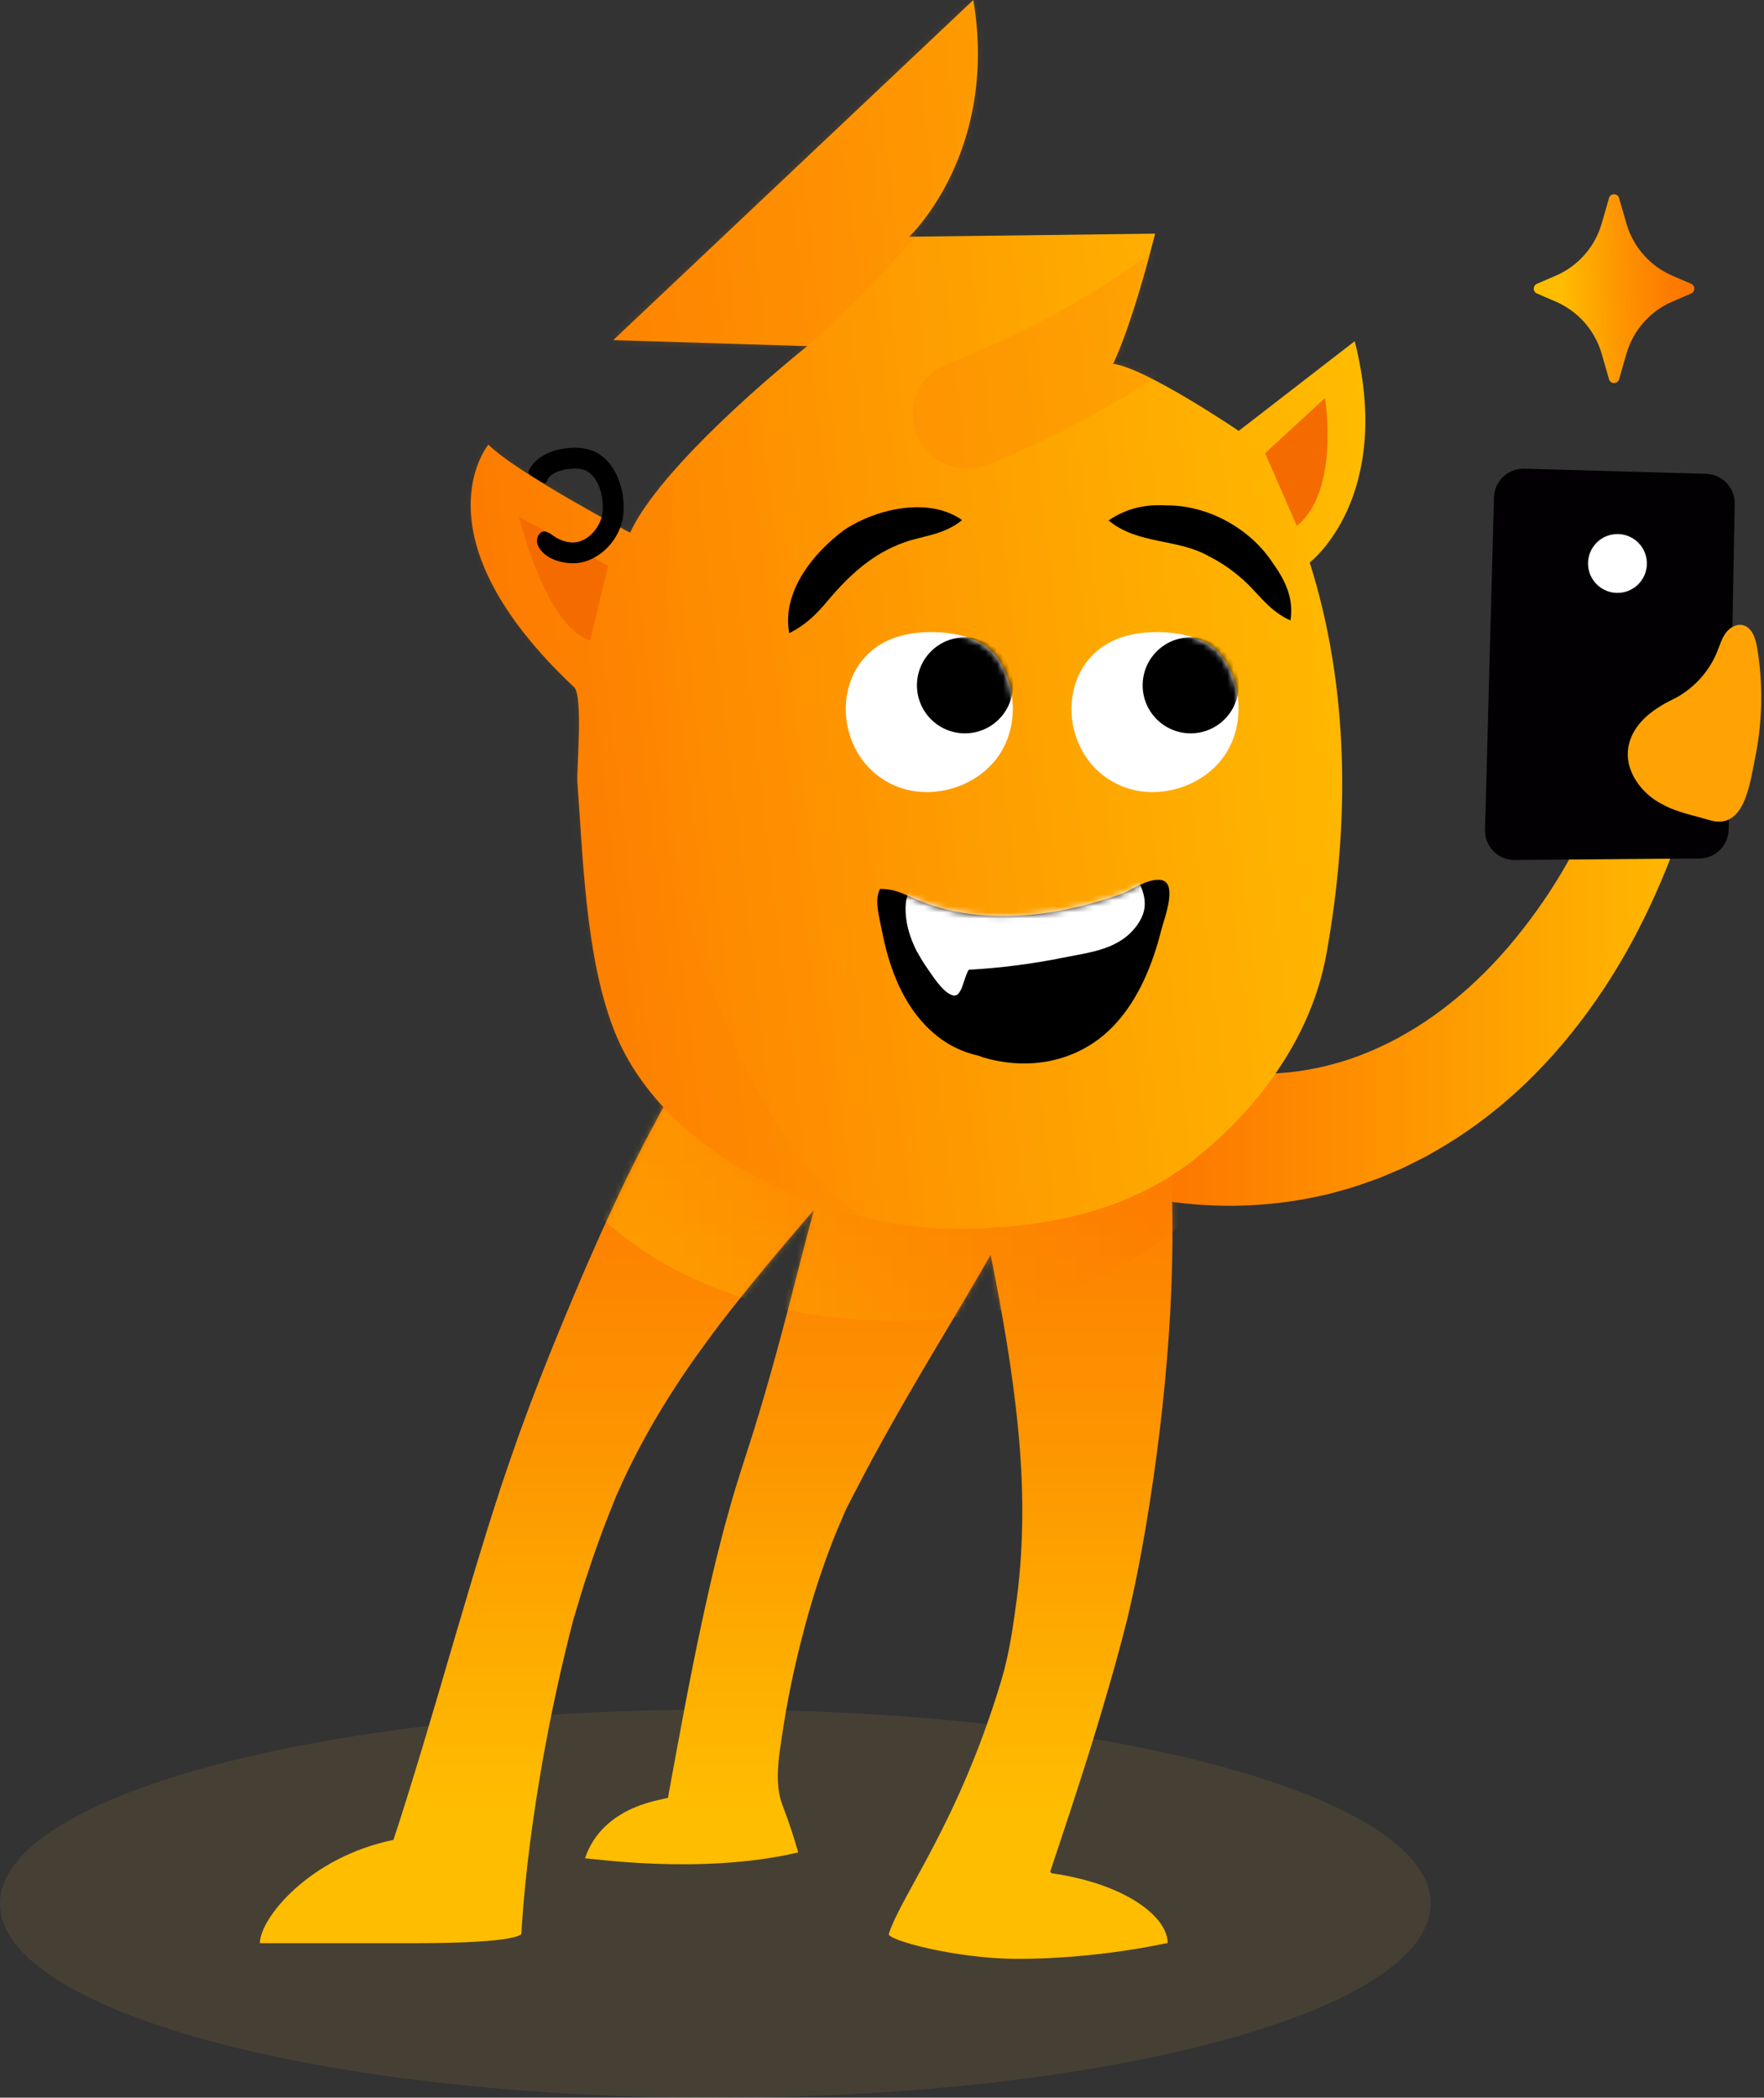 <svg width="291" height="346" viewBox="0 0 291 346" fill="none" xmlns="http://www.w3.org/2000/svg">
<rect x="0" y="0" width="291" height="346" fill="#333333" stroke="none"/>
<path opacity="0.1" d="M118 346C183.17 346 236 331.673 236 314C236 296.327 183.17 282 118 282C52.83 282 0 296.327 0 314C0 331.673 52.83 346 118 346Z" fill="#F8BC40"/>
<path d="M175.544 166.073C179.391 168.805 183.452 171.13 187.684 172.93C191.917 174.731 196.299 175.995 200.767 176.638C209.672 177.934 218.897 176.734 227.373 172.823C235.87 168.977 243.553 162.644 249.907 154.897C253.089 151.018 256.003 146.818 258.543 142.328C261.104 137.849 263.365 133.156 265.39 128.313L278.591 133.07C275.012 144.107 270.233 155.015 263.322 164.948C259.882 169.909 255.939 174.634 251.439 178.92C246.939 183.196 241.86 187.031 236.277 190.16C235.934 190.353 235.591 190.567 235.238 190.75L234.166 191.296L232.002 192.378C231.295 192.753 230.523 193.032 229.794 193.364L227.555 194.307C226.033 194.853 224.501 195.411 222.948 195.904L220.59 196.568C219.808 196.782 219.015 197.018 218.211 197.168C211.836 198.625 205.214 199.161 198.678 198.764C192.131 198.379 185.681 197.082 179.541 195.068C173.401 193.043 167.561 190.31 162.107 187.085L175.566 166.084L175.544 166.073Z" fill="url(#paint0_linear_4933_443360)"/>
<path fill-rule="evenodd" clip-rule="evenodd" d="M280.348 141.6L249.875 141.857C247.121 141.878 244.903 139.618 244.978 136.864L246.457 82.035C246.532 79.345 248.771 77.235 251.45 77.31L281.441 78.156C284.109 78.231 286.209 80.438 286.167 83.106L285.17 136.832C285.117 139.468 282.984 141.578 280.348 141.6Z" fill="#020002"/>
<path d="M266.826 97.797C269.507 97.797 271.68 95.624 271.68 92.943C271.68 90.262 269.507 88.089 266.826 88.089C264.145 88.089 261.972 90.262 261.972 92.943C261.972 95.624 264.145 97.797 266.826 97.797Z" fill="white"/>
<path fill-rule="evenodd" clip-rule="evenodd" d="M274.787 132.953C274.209 132.674 273.63 132.353 273.073 131.988C270.223 130.092 268.069 126.738 268.605 123.363C269.226 119.387 272.698 116.955 275.998 115.337C279.266 113.741 281.934 110.837 283.284 107.472C283.702 106.444 284.013 105.351 284.656 104.451C285.299 103.551 286.413 102.865 287.495 103.111C288.995 103.454 289.595 105.244 289.853 106.765C290.892 112.862 290.753 119.141 289.499 125.195C288.663 129.202 287.795 136.992 282.052 135.289C279.588 134.56 277.08 134.067 274.776 132.963L274.787 132.953Z" fill="#FFA305"/>
<path d="M193.321 197.35C193.278 196.043 193.256 194.735 193.16 193.417C193.106 192.764 193.031 192.099 192.935 191.435C192.881 191.103 192.828 190.771 192.753 190.428C192.689 190.074 192.613 189.785 192.496 189.324C190.963 183.227 185.852 178.341 179.23 177.452C173.401 176.67 167.894 179.166 164.561 183.527C163.479 182.284 162.193 181.17 160.704 180.27C155.679 177.238 149.668 177.259 144.835 179.809C144.546 176.027 142.917 172.319 139.96 169.491C133.595 163.415 123.512 163.662 117.447 170.026C117.083 170.412 116.847 170.68 116.579 171.001C116.322 171.312 116.076 171.623 115.84 171.934C115.369 172.566 114.94 173.209 114.522 173.862C113.708 175.18 112.926 176.509 112.143 177.838C110.6 180.495 109.111 183.163 107.686 185.874C104.804 191.264 102.146 196.782 99.618 202.343C98.985 203.736 98.364 205.129 97.753 206.533C97.132 207.926 96.521 209.329 95.921 210.733C94.721 213.551 93.542 216.369 92.374 219.198C90.049 224.855 87.799 230.566 85.709 236.374C85.184 237.821 84.681 239.299 84.177 240.746L82.698 245.075C81.788 247.968 80.813 250.829 79.955 253.7C78.177 259.433 76.494 265.155 74.812 270.855C73.141 276.566 71.48 282.256 69.765 287.946C68.908 290.785 68.04 293.635 67.151 296.475L65.801 300.75L64.901 303.482C50.928 306.365 42.871 316.49 42.871 320.519H68.501C86.02 320.519 86.02 318.955 86.02 318.955C86.02 318.955 86.867 297.011 94.539 267.308L95.771 263.215C96.178 261.844 96.607 260.494 97.067 259.154C97.946 256.454 98.9 253.807 99.896 251.172L101.439 247.282C101.686 246.628 101.996 246.018 102.275 245.385C102.564 244.764 102.832 244.132 103.132 243.51C105.489 238.528 108.232 233.663 111.286 228.959C112.808 226.602 114.404 224.287 116.076 222.016C117.715 219.734 119.44 217.483 121.187 215.276C124.68 210.84 128.323 206.511 131.977 202.236L134.259 199.611C133.091 203.94 131.988 208.279 130.863 212.619C128.537 221.684 126.084 230.695 123.212 239.524L122.676 241.185L122.13 242.899L121.005 246.532C120.64 247.743 120.351 248.9 120.008 250.079L119.515 251.836L119.065 253.593C117.822 258.286 116.783 262.969 115.765 267.641C114.758 272.312 113.836 276.984 112.947 281.656L111.629 288.685L110.311 295.864C110.279 296.068 110.247 296.282 110.215 296.507C109.925 296.861 99.543 297.514 96.499 306.536C96.553 306.365 115.465 309.386 131.677 305.55C131.023 303.193 130.134 300.493 129.073 297.728C127.916 294.728 128.312 290.935 128.773 287.849C128.945 286.746 129.095 285.631 129.277 284.527C129.984 280.091 130.895 275.698 131.977 271.369C133.049 267.041 134.291 262.754 135.749 258.597L136.295 257.033L136.874 255.5C137.26 254.482 137.645 253.432 138.063 252.468L139.295 249.575C139.478 249.104 139.756 248.589 140.024 248.064L140.817 246.521C145.049 238.281 149.7 230.213 154.468 222.209C156.847 218.201 159.247 214.205 161.572 210.186C162.193 209.126 162.815 208.054 163.415 206.993C163.469 207.251 163.522 207.518 163.576 207.776C164.519 212.383 165.354 217.023 166.115 221.673C166.865 226.334 167.508 231.006 167.947 235.678C168.419 240.36 168.665 245.043 168.644 249.693C168.622 254.343 168.355 258.961 167.765 263.483C167.165 268.069 166.512 272.752 165.162 277.241C158.143 300.589 148.842 312.29 146.624 318.976C146.282 320.005 157.629 323.037 167.401 323.102C180.805 323.198 192.624 320.476 192.624 320.476C192.624 316.244 185.809 310.747 173.444 308.979C173.444 308.979 173.38 308.883 173.262 308.701L173.626 307.586L174.859 303.879C175.255 302.647 175.684 301.436 176.069 300.204L176.68 298.371L177.27 296.539C178.866 291.664 180.409 286.778 181.866 281.859C183.324 276.931 184.738 271.98 185.992 266.912C187.213 261.779 188.22 256.636 189.078 251.504C190.792 241.228 192.056 230.931 192.785 220.601C192.967 218.019 193.117 215.437 193.224 212.844C193.321 210.261 193.385 207.668 193.417 205.075C193.428 202.482 193.417 199.889 193.342 197.275L193.321 197.35Z" fill="url(#paint1_linear_4933_443360)"/>
<mask id="mask0_4933_443360" style="mask-type:luminance" maskUnits="userSpaceOnUse" x="42" y="165" width="152" height="159">
<path d="M193.321 197.35C193.278 196.043 193.256 194.735 193.16 193.417C193.106 192.764 193.031 192.099 192.935 191.435C192.881 191.103 192.828 190.771 192.753 190.428C192.689 190.074 192.613 189.785 192.496 189.324C190.963 183.227 185.852 178.341 179.23 177.452C173.401 176.67 167.894 179.166 164.561 183.527C163.479 182.284 162.193 181.17 160.704 180.27C155.679 177.238 149.668 177.259 144.835 179.809C144.546 176.027 142.917 172.319 139.96 169.491C133.595 163.415 123.512 163.662 117.447 170.026C117.083 170.412 116.847 170.68 116.579 171.001C116.322 171.312 116.076 171.623 115.84 171.934C115.369 172.566 114.94 173.209 114.522 173.862C113.708 175.18 112.926 176.509 112.143 177.838C110.6 180.495 109.111 183.163 107.686 185.874C104.804 191.264 102.146 196.782 99.618 202.343C98.985 203.736 98.364 205.129 97.753 206.533C97.132 207.926 96.521 209.329 95.921 210.733C94.721 213.551 93.542 216.369 92.374 219.198C90.049 224.855 87.799 230.566 85.709 236.374C85.184 237.821 84.681 239.299 84.177 240.746L82.698 245.075C81.788 247.968 80.813 250.829 79.955 253.7C78.177 259.433 76.494 265.155 74.812 270.855C73.141 276.566 71.48 282.256 69.765 287.946C68.908 290.785 68.04 293.635 67.151 296.475L65.801 300.75L64.901 303.482C50.928 306.365 42.871 316.49 42.871 320.519H68.501C86.02 320.519 86.02 318.955 86.02 318.955C86.02 318.955 86.867 297.011 94.539 267.308L95.771 263.215C96.178 261.844 96.607 260.494 97.067 259.154C97.946 256.454 98.9 253.807 99.896 251.172L101.439 247.282C101.686 246.628 101.996 246.018 102.275 245.385C102.564 244.764 102.832 244.132 103.132 243.51C105.489 238.528 108.232 233.663 111.286 228.959C112.808 226.602 114.404 224.287 116.076 222.016C117.715 219.734 119.44 217.483 121.187 215.276C124.68 210.84 128.323 206.511 131.977 202.236L134.259 199.611C133.091 203.94 131.988 208.279 130.863 212.619C128.537 221.684 126.084 230.695 123.212 239.524L122.676 241.185L122.13 242.899L121.005 246.532C120.64 247.743 120.351 248.9 120.008 250.079L119.515 251.836L119.065 253.593C117.822 258.286 116.783 262.969 115.765 267.641C114.758 272.312 113.836 276.984 112.947 281.656L111.629 288.685L110.311 295.864C110.279 296.068 110.247 296.282 110.215 296.507C109.925 296.861 99.543 297.514 96.499 306.536C96.553 306.365 115.465 309.386 131.677 305.55C131.023 303.193 130.134 300.493 129.073 297.728C127.916 294.728 128.312 290.935 128.773 287.849C128.945 286.746 129.095 285.631 129.277 284.527C129.984 280.091 130.895 275.698 131.977 271.369C133.049 267.041 134.291 262.754 135.749 258.597L136.295 257.033L136.874 255.5C137.26 254.482 137.645 253.432 138.063 252.468L139.295 249.575C139.478 249.104 139.756 248.589 140.024 248.064L140.817 246.521C145.049 238.281 149.7 230.213 154.468 222.209C156.847 218.201 159.247 214.205 161.572 210.186C162.193 209.126 162.815 208.054 163.415 206.993C163.469 207.251 163.522 207.518 163.576 207.776C164.519 212.383 165.354 217.023 166.115 221.673C166.865 226.334 167.508 231.006 167.947 235.678C168.419 240.36 168.665 245.043 168.644 249.693C168.622 254.343 168.355 258.961 167.765 263.483C167.165 268.069 166.512 272.752 165.162 277.241C158.143 300.589 148.842 312.29 146.624 318.976C146.282 320.005 157.629 323.037 167.401 323.102C180.805 323.198 192.624 320.476 192.624 320.476C192.624 316.244 185.809 310.747 173.444 308.979C173.444 308.979 173.38 308.883 173.262 308.701L173.626 307.586L174.859 303.879C175.255 302.647 175.684 301.436 176.069 300.204L176.68 298.371L177.27 296.539C178.866 291.664 180.409 286.778 181.866 281.859C183.324 276.931 184.738 271.98 185.992 266.912C187.213 261.779 188.22 256.636 189.078 251.504C190.792 241.228 192.056 230.931 192.785 220.601C192.967 218.019 193.117 215.437 193.224 212.844C193.321 210.261 193.385 207.668 193.417 205.075C193.428 202.482 193.417 199.889 193.342 197.275L193.321 197.35Z" fill="white"/>
</mask>
<g mask="url(#mask0_4933_443360)">
<path style="mix-blend-mode:multiply" opacity="0.4" d="M147.61 217.88C180.992 217.88 208.054 198.868 208.054 175.416C208.054 151.964 180.992 132.952 147.61 132.952C114.228 132.952 87.166 151.964 87.166 175.416C87.166 198.868 114.228 217.88 147.61 217.88Z" fill="url(#paint2_linear_4933_443360)"/>
</g>
<path d="M209.233 178.716C213.937 172.405 217.398 165.205 218.812 157.361C222.659 136.006 222.648 113.612 216.058 92.782C216.058 92.782 230.042 82.152 223.484 56.276L204.347 71.073C204.347 71.073 189.132 60.744 183.613 60.004C183.613 60.004 186.485 54.572 190.557 38.542L149.979 39.046C149.979 39.046 164.766 25.223 160.565 0L101.161 56.104L133.167 57.09C133.167 57.09 129.588 59.929 124.895 64.097C117.491 70.666 107.311 80.556 103.947 87.874C103.947 87.874 85.346 78.081 80.567 73.344C80.567 73.344 68.084 88.314 94.71 113.355C96.232 114.78 95.096 126.963 95.257 129.106C96.243 142.435 96.693 161.422 102.843 173.337C112.68 192.389 138.728 203.082 159.14 202.686C173.552 202.407 186.978 199.611 198.132 190.353C202.247 186.935 206.029 183.045 209.233 178.749V178.716Z" fill="url(#paint3_linear_4933_443360)"/>
<mask id="mask1_4933_443360" style="mask-type:luminance" maskUnits="userSpaceOnUse" x="77" y="0" width="149" height="203">
<path d="M209.233 178.716C213.937 172.405 217.398 165.205 218.812 157.361C222.659 136.006 222.648 113.612 216.058 92.782C216.058 92.782 230.042 82.152 223.484 56.276L204.347 71.073C204.347 71.073 189.132 60.744 183.613 60.004C183.613 60.004 186.485 54.572 190.557 38.542L149.979 39.046C149.979 39.046 164.766 25.223 160.565 0L101.161 56.104L133.167 57.09C133.167 57.09 129.588 59.929 124.895 64.097C117.491 70.666 107.311 80.556 103.947 87.874C103.947 87.874 85.346 78.081 80.567 73.344C80.567 73.344 68.084 88.314 94.71 113.355C96.232 114.78 95.096 126.963 95.257 129.106C96.243 142.435 96.693 161.422 102.843 173.337C112.68 192.389 138.728 203.082 159.14 202.686C173.552 202.407 186.978 199.611 198.132 190.353C202.247 186.935 206.029 183.045 209.233 178.749V178.716Z" fill="white"/>
</mask>
<g mask="url(#mask1_4933_443360)">
<g style="mix-blend-mode:multiply" opacity="0.2">
<path d="M111.222 63.604C113.076 63.561 114.929 63.476 116.772 63.369C126.577 62.801 131.173 59.157 138.32 52.396C142.403 48.528 146.249 44.414 149.967 40.192C155.411 34.02 161.465 27.741 166.158 20.991C170.358 14.937 169.587 8.497 168.065 1.114C167.637 -0.943 167.079 -3.033 165.858 -4.747C164.636 -6.461 162.633 -7.747 160.533 -7.587C154.232 -7.094 148.114 -1.254 144.106 3.086C138.727 8.915 133.584 14.336 127.873 19.908C118.583 28.973 109.497 38.252 100.625 47.725C98.321 50.189 88.688 57.7 91.153 61.343C93.617 64.987 107.407 63.69 111.222 63.594V63.604Z" fill="#FD7404"/>
</g>
<g style="mix-blend-mode:multiply" opacity="0.1">
<path d="M142.306 210.294C141.406 210.165 140.517 210.015 139.617 209.865C127.348 207.701 113.033 203.458 103.689 195.025C93.821 186.11 85.099 175.931 77.77 164.84C69.23 151.897 64.494 136.896 62.704 121.477C61.836 114.008 61.729 106.454 62.447 98.964C63.583 87.049 67.087 74.662 75.83 66.487C83.009 59.769 97.828 55.461 106.261 62.64C114.287 69.466 109.636 93.735 109.647 103.786C109.647 122.795 109.733 142.253 116.301 160.094C129.02 194.607 145.328 214.515 178.845 202.707C175.748 204.829 172.705 207.047 169.565 209.115C166.683 211.012 163.812 211.033 160.404 211.204C154.361 211.504 148.275 211.204 142.285 210.326L142.306 210.294Z" fill="#FD7404"/>
</g>
<g style="mix-blend-mode:multiply" opacity="0.2">
<path d="M161.272 77.126C157.093 77.973 152.796 75.723 151.189 71.619C149.4 67.022 151.66 61.847 156.257 60.057C173.412 53.339 191.681 42.795 203.886 28.866C208.461 23.648 211.075 18.301 214.194 27.901C215.876 33.066 215.404 38.681 212.983 43.513C208.29 52.835 197.424 58.161 188.938 63.379C180.634 68.479 171.858 73.151 162.761 76.698C162.268 76.891 161.775 77.03 161.272 77.137V77.126Z" fill="#FD7404"/>
</g>
<path d="M208.697 74.759L218.576 65.662C218.576 65.662 221.116 80.952 213.926 86.738" fill="#F46B00"/>
<path d="M100.304 93.339L85.635 85.238C85.635 85.238 89.889 103.197 97.346 105.672" fill="#F46B00"/>
</g>
<path d="M94.1 92.9C92.053 92.793 89.471 91.882 88.689 89.825C88.421 89.128 88.656 88.11 89.374 87.757C90.189 87.36 91.185 88.378 91.828 88.732C92.707 89.214 93.778 89.546 94.785 89.471C97.196 89.278 99.147 86.739 99.393 84.596C99.704 81.874 98.664 78.402 96.446 77.534C95.45 77.149 93.328 77.202 91.753 77.899C91.003 78.231 90.499 78.67 90.339 79.12C90.06 79.87 89.803 79.806 89.214 79.431C88.699 79.11 88.174 78.788 87.66 78.456C86.963 78.006 87.114 77.749 87.531 77.085C88.185 76.024 89.235 75.263 90.349 74.759C92.632 73.741 95.728 73.559 97.7 74.331C101.632 75.874 103.261 80.963 102.811 84.971C102.35 89.021 98.879 92.578 95.075 92.889C94.775 92.911 94.453 92.921 94.11 92.889L94.1 92.9Z" fill="black"/>
<path d="M145.2 146.614C144.139 148.339 145.136 151.628 145.5 153.557C146.014 156.279 146.764 158.968 147.825 161.529C150.161 167.144 154.222 172.062 160.222 173.819C160.608 173.937 161.005 174.033 161.401 174.119C162.655 174.623 164.015 174.912 165.344 175.126C172.18 176.23 179.038 174.194 183.828 169.083C187.867 164.765 190.149 159.054 191.575 153.396C192.057 151.489 194.51 145.296 191.275 145.124C189.024 145.006 186.86 146.796 184.846 147.503C178.556 149.721 171.88 151.146 165.183 151.103C161.84 151.082 158.497 150.675 155.272 149.796C153.6 149.335 151.961 148.746 150.386 148.028C148.414 147.128 147.407 146.678 145.189 146.614H145.2Z" fill="black"/>
<mask id="mask2_4933_443360" style="mask-type:luminance" maskUnits="userSpaceOnUse" x="144" y="145" width="49" height="31">
<path d="M145.2 146.614C144.139 148.339 145.136 151.628 145.5 153.557C146.014 156.279 146.764 158.968 147.825 161.529C150.161 167.144 154.222 172.062 160.222 173.819C160.608 173.937 161.005 174.033 161.401 174.119C162.655 174.623 164.015 174.912 165.344 175.126C172.18 176.23 179.038 174.194 183.828 169.083C187.867 164.765 190.149 159.054 191.575 153.396C192.057 151.489 194.51 145.296 191.275 145.124C189.024 145.006 186.86 146.796 184.846 147.503C178.556 149.721 171.88 151.146 165.183 151.103C161.84 151.082 158.497 150.675 155.272 149.796C153.6 149.335 151.961 148.746 150.386 148.028C148.414 147.128 147.407 146.678 145.189 146.614H145.2Z" fill="white"/>
</mask>
<g mask="url(#mask2_4933_443360)">
<path d="M151.371 157.114C151.853 158.025 152.4 158.904 152.979 159.729C153.868 160.993 155.379 163.404 156.847 164.058C157.811 164.486 158.154 163.961 158.583 163.136C158.765 162.793 159.59 159.965 159.858 159.954C165.065 159.665 170.241 159 175.352 157.972C179.948 157.05 184.706 156.622 187.599 152.582C190.01 149.228 188.445 146.667 186.999 143.528C185.574 140.42 185.177 136.981 185.584 133.595C186.131 129.095 187.91 124.841 189.678 120.662C176.895 120.458 155.186 120.726 143.164 124.219C144.021 123.973 151.157 139.585 151.403 142.006C151.693 144.803 149.603 146.614 149.421 149.089C149.218 151.885 150.043 154.65 151.35 157.136L151.371 157.114Z" fill="white"/>
</g>
<path d="M148.532 104.9C136.606 108.158 136.767 124.82 147.546 129.556C153.547 132.192 161.283 129.909 164.894 124.434C168.034 119.666 167.723 112.969 164.412 108.361C161.315 104.065 153.3 103.593 148.532 104.89V104.9Z" fill="white"/>
<mask id="mask3_4933_443360" style="mask-type:luminance" maskUnits="userSpaceOnUse" x="139" y="104" width="29" height="27">
<path d="M148.532 104.9C136.606 108.158 136.767 124.82 147.546 129.556C153.547 132.192 161.283 129.909 164.894 124.434C168.034 119.666 167.723 112.969 164.412 108.361C161.315 104.065 153.3 103.593 148.532 104.89V104.9Z" fill="white"/>
</mask>
<g mask="url(#mask3_4933_443360)">
<path d="M159.183 120.962C163.556 120.962 167.101 117.417 167.101 113.044C167.101 108.671 163.556 105.125 159.183 105.125C154.809 105.125 151.264 108.671 151.264 113.044C151.264 117.417 154.809 120.962 159.183 120.962Z" fill="black"/>
</g>
<path d="M185.767 104.9C173.841 108.158 174.001 124.82 184.781 129.556C190.781 132.192 198.517 129.909 202.128 124.434C205.268 119.666 204.957 112.969 201.646 108.361C198.55 104.065 190.535 103.593 185.767 104.89V104.9Z" fill="white"/>
<mask id="mask4_4933_443360" style="mask-type:luminance" maskUnits="userSpaceOnUse" x="176" y="104" width="29" height="27">
<path d="M185.767 104.9C173.841 108.158 174.001 124.82 184.781 129.556C190.781 132.192 198.517 129.909 202.128 124.434C205.268 119.666 204.957 112.969 201.646 108.361C198.55 104.065 190.535 103.593 185.767 104.89V104.9Z" fill="white"/>
</mask>
<g mask="url(#mask4_4933_443360)">
<path d="M196.417 120.962C200.791 120.962 204.336 117.417 204.336 113.044C204.336 108.671 200.791 105.125 196.417 105.125C192.044 105.125 188.499 108.671 188.499 113.044C188.499 117.417 192.044 120.962 196.417 120.962Z" fill="black"/>
</g>
<path d="M130.199 104.44C128.924 97.689 134.11 91.207 139.328 87.371C144.546 83.921 153.225 81.895 158.712 85.785C155.969 87.992 153.183 88.271 150.107 89.15C147.471 89.975 145.178 91.175 143.1 92.718C141.01 94.261 139.082 96.157 137.228 98.29C135.396 100.443 133.628 102.704 130.199 104.44Z" fill="black"/>
<path d="M182.884 85.828C185.917 83.802 188.917 83.181 192.389 83.363C199.257 83.31 206.222 87.135 209.983 92.889C211.922 95.6 213.476 98.579 212.876 102.35C209.693 100.872 208.107 98.632 205.847 96.35C203.821 94.4 201.657 92.857 199.353 91.721C194.307 88.817 187.642 89.846 182.874 85.838L182.884 85.828Z" fill="black"/>
<path d="M265.433 62.554L264.222 58.354C263.108 54.496 260.333 51.346 256.647 49.75L253.539 48.41C252.843 48.11 252.843 47.124 253.539 46.814L256.647 45.474C260.333 43.889 263.108 40.727 264.222 36.87L265.433 32.67C265.68 31.834 266.858 31.834 267.094 32.67L268.305 36.87C269.419 40.727 272.194 43.878 275.88 45.474L278.988 46.814C279.684 47.114 279.684 48.099 278.988 48.41L275.88 49.75C272.194 51.335 269.419 54.496 268.305 58.354L267.094 62.554C266.848 63.39 265.669 63.39 265.433 62.554Z" fill="url(#paint4_linear_4933_443360)"/>
<defs>
<linearGradient id="paint0_linear_4933_443360" x1="162.086" y1="163.587" x2="283.713" y2="163.587" gradientUnits="userSpaceOnUse">
<stop offset="0.21" stop-color="#FD7400"/>
<stop offset="1" stop-color="#FFBD00"/>
</linearGradient>
<linearGradient id="paint1_linear_4933_443360" x1="118.133" y1="323.177" x2="118.133" y2="165.087" gradientUnits="userSpaceOnUse">
<stop offset="0.16" stop-color="#FFBD00"/>
<stop offset="0.52" stop-color="#FD9700"/>
<stop offset="0.82" stop-color="#FD7D00"/>
<stop offset="1" stop-color="#FD7400"/>
</linearGradient>
<linearGradient id="paint2_linear_4933_443360" x1="87.166" y1="175.416" x2="208.054" y2="175.416" gradientUnits="userSpaceOnUse">
<stop offset="0.16" stop-color="#FFBD00"/>
<stop offset="0.52" stop-color="#FD9700"/>
<stop offset="0.82" stop-color="#FD7D00"/>
<stop offset="1" stop-color="#FD7400"/>
</linearGradient>
<linearGradient id="paint3_linear_4933_443360" x1="230.923" y1="93.214" x2="61.252" y2="113.124" gradientUnits="userSpaceOnUse">
<stop stop-color="#FFBD00"/>
<stop offset="1" stop-color="#FD7400"/>
</linearGradient>
<linearGradient id="paint4_linear_4933_443360" x1="253.025" y1="48.188" x2="279.486" y2="47.019" gradientUnits="userSpaceOnUse">
<stop offset="0.16" stop-color="#FFBD00"/>
<stop offset="0.52" stop-color="#FD9700"/>
<stop offset="0.82" stop-color="#FD7D00"/>
<stop offset="1" stop-color="#FD7400"/>
</linearGradient>
</defs>
</svg>
